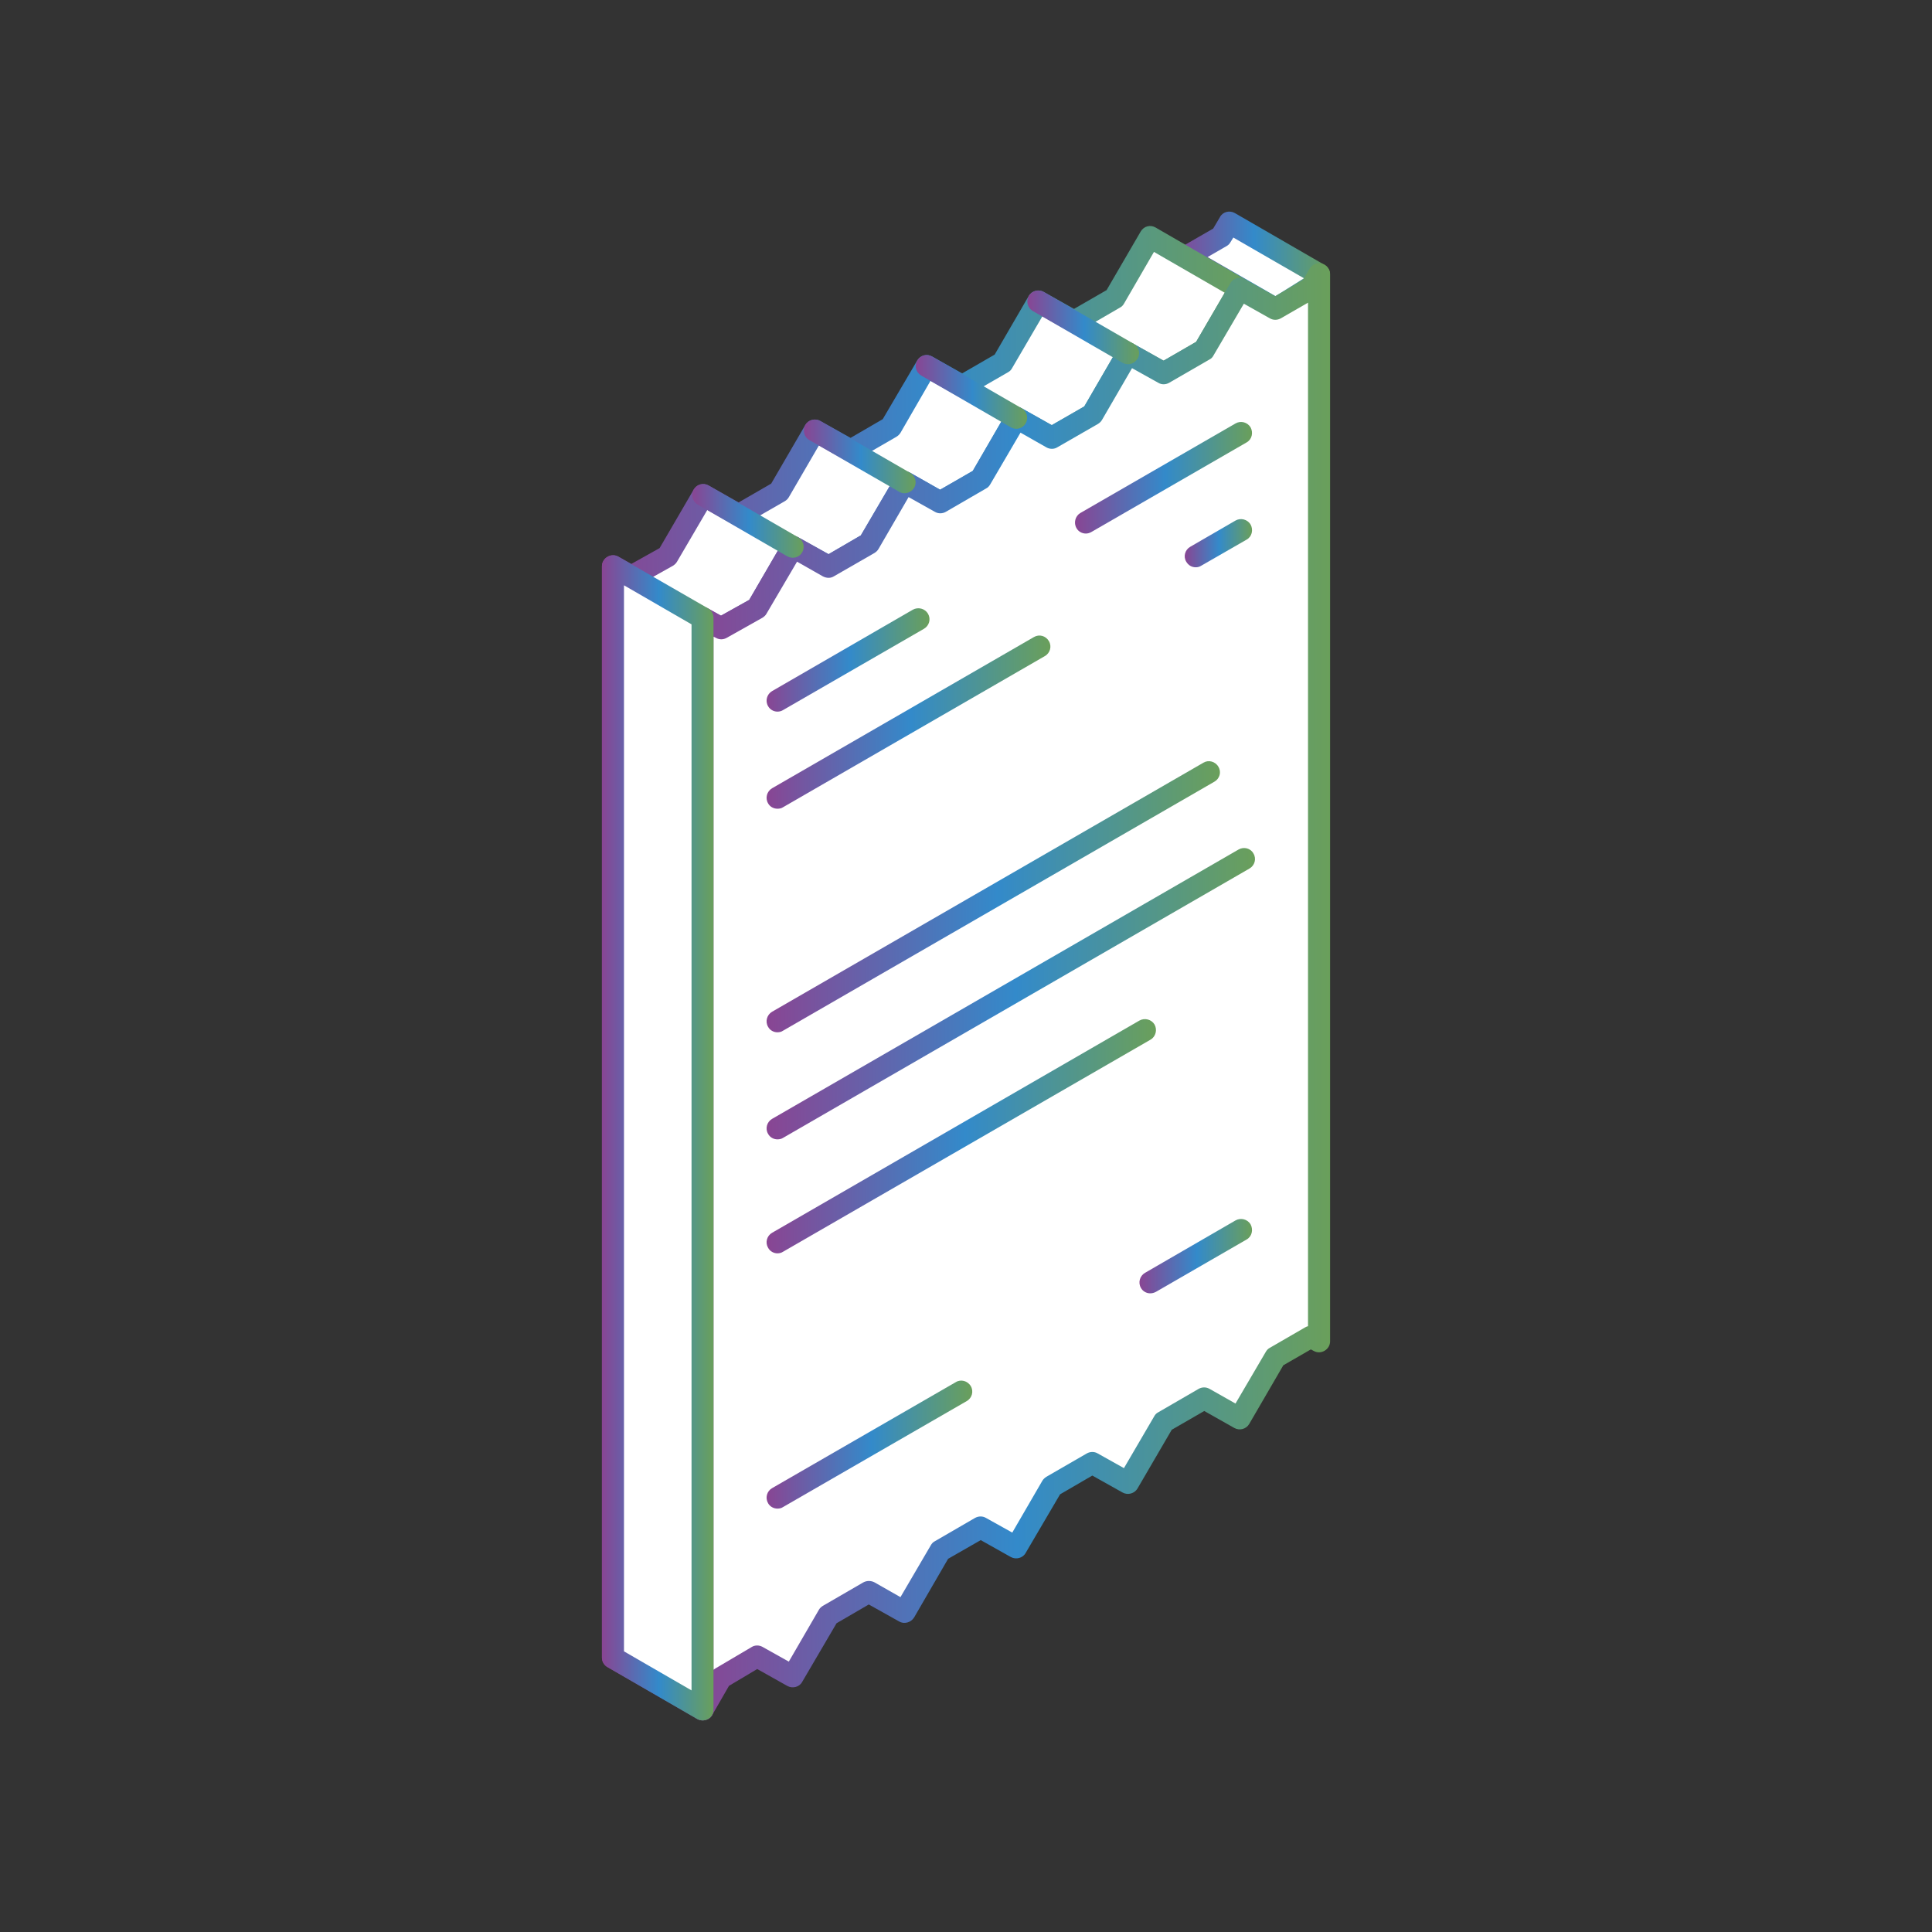 <?xml version="1.0" encoding="iso-8859-1"?>
<!-- Generator: Adobe Illustrator 26.0.3, SVG Export Plug-In . SVG Version: 6.00 Build 0)  -->
<svg version="1.1" xmlns="http://www.w3.org/2000/svg" xmlns:xlink="http://www.w3.org/1999/xlink" x="0px" y="0px"
	 viewBox="0 0 80 80" style="enable-background:new 0 0 80 80;" xml:space="preserve">
<rect x="0" y="0" width="80" height="80" fill="#333333" stroke="none"/>
<g id="Shopping_11">
	<g>
		<polygon style="fill-rule:evenodd;clip-rule:evenodd;fill:#FFFFFF;" points="50.568,9.798 50.901,9.218 54.61,11.357 
			54.278,11.941 52.815,12.789 49.094,10.645 		"/>
		<linearGradient id="SVGID_1_" gradientUnits="userSpaceOnUse" x1="48.641" y1="11.004" x2="55.073" y2="11.004">
			<stop  offset="0" style="stop-color:#894593"/>
			<stop  offset="0.51" style="stop-color:#338ACA"/>
			<stop  offset="0.999" style="stop-color:#6A9F5B"/>
			<stop  offset="1" style="stop-color:#5F9F55"/>
		</linearGradient>
		<path style="fill-rule:evenodd;clip-rule:evenodd;fill:url(#SVGID_1_);" d="M50.568,9.798h0.016H50.568L50.568,9.798z
			 M50.003,10.645l2.812,1.617l1.18-0.739l-2.925-1.687l-0.117,0.189c-0.039,0.07-0.088,0.124-0.166,0.167L50.003,10.645
			L50.003,10.645z M52.815,13.245c-0.089,0-0.166-0.024-0.232-0.062l-3.71-2.144c-0.139-0.081-0.232-0.232-0.232-0.394
			c0-0.163,0.094-0.314,0.232-0.395l1.362-0.785l0.283-0.48c0.116-0.217,0.398-0.286,0.615-0.162l3.71,2.143
			c0.101,0.058,0.178,0.158,0.217,0.275c0.027,0.117,0.016,0.24-0.05,0.345l-0.333,0.584c-0.05,0.07-0.104,0.124-0.166,0.163
			l-1.477,0.851C52.97,13.222,52.892,13.245,52.815,13.245z"/>
		<path style="fill-rule:evenodd;clip-rule:evenodd;fill:#FFFFFF;" d="M29.096,70.785l-3.71-2.146c0-15.061,0-30.127,0-45.192
			l0.758,0.425l1.489-0.839l1.49-2.534l1.474,0.828l1.672-0.967l1.474-2.534l1.477,0.831l1.668-0.967l1.489-2.534l1.462,0.832
			l1.679-0.967l1.478-2.538l1.474,0.831l1.672-0.967l1.474-2.535l3.722,2.144l-1.474,2.534l-1.683,0.967l-1.474-0.832l-1.478,2.534
			l-1.667,0.967L42.087,17.3l-1.477,2.534l-1.683,0.964l-1.474-0.829l-1.477,2.534l-1.668,0.968l-1.477-0.828l-1.474,2.534
			l-1.501,0.839l-0.758-0.426C29.096,40.655,29.096,55.72,29.096,70.785z"/>
		
			<linearGradient id="SVGID_00000180358171455286610800000014309850131017745306_" gradientUnits="userSpaceOnUse" x1="24.925" y1="40.299" x2="51.787" y2="40.299">
			<stop  offset="0" style="stop-color:#894593"/>
			<stop  offset="0.51" style="stop-color:#338ACA"/>
			<stop  offset="0.999" style="stop-color:#6A9F5B"/>
			<stop  offset="1" style="stop-color:#5F9F55"/>
		</linearGradient>
		<path style="fill-rule:evenodd;clip-rule:evenodd;fill:url(#SVGID_00000180358171455286610800000014309850131017745306_);" d="
			M25.838,68.379l2.797,1.617V25.59c0-0.162,0.089-0.313,0.229-0.394c0.143-0.081,0.309-0.081,0.449-0.004l0.542,0.301l1.169-0.654
			l1.412-2.43c0.128-0.213,0.395-0.286,0.616-0.162l1.257,0.7l1.336-0.778l1.423-2.429c0.116-0.217,0.398-0.286,0.619-0.166
			l1.241,0.704l1.351-0.778l1.408-2.43c0.131-0.217,0.402-0.29,0.618-0.166l1.246,0.7l1.346-0.774l1.412-2.434
			c0.128-0.217,0.41-0.29,0.615-0.166l1.258,0.704l1.346-0.778l1.184-2.035l-2.929-1.69l-1.242,2.144
			c-0.039,0.069-0.093,0.124-0.171,0.165l-1.667,0.968c-0.14,0.081-0.309,0.081-0.449,0.003l-1.091-0.614l-1.257,2.151
			c-0.038,0.07-0.089,0.124-0.166,0.166l-1.671,0.964c-0.14,0.081-0.306,0.085-0.45,0.004l-1.09-0.611l-1.242,2.151
			c-0.039,0.066-0.105,0.124-0.166,0.163l-1.671,0.967c-0.139,0.078-0.306,0.081-0.449,0l-1.091-0.608l-1.246,2.143
			c-0.039,0.07-0.101,0.128-0.166,0.166l-1.68,0.967c-0.143,0.081-0.309,0.081-0.449,0.004l-1.079-0.611l-1.257,2.147
			c-0.039,0.07-0.105,0.127-0.166,0.166l-1.505,0.843c-0.127,0.078-0.294,0.078-0.433,0l-0.089-0.05V68.379L25.838,68.379z
			 M29.096,71.238c-0.077,0-0.155-0.019-0.232-0.062l-3.707-2.143c-0.142-0.078-0.232-0.229-0.232-0.395V23.447
			c0-0.162,0.089-0.313,0.232-0.391c0.14-0.085,0.306-0.085,0.449-0.008l0.538,0.302l1.169-0.654l1.412-2.426
			c0.127-0.216,0.399-0.29,0.615-0.17l1.246,0.704l1.347-0.778l1.412-2.429c0.127-0.217,0.41-0.287,0.619-0.166l1.257,0.7
			l1.331-0.774l1.428-2.43c0.128-0.216,0.398-0.29,0.615-0.166l1.246,0.7l1.346-0.778l1.412-2.43
			c0.128-0.217,0.41-0.286,0.616-0.166l1.257,0.704l1.35-0.778l1.413-2.429c0.128-0.217,0.395-0.291,0.616-0.163l3.71,2.144
			c0.101,0.058,0.178,0.159,0.217,0.275c0.027,0.116,0.012,0.239-0.05,0.347l-1.478,2.53c-0.035,0.066-0.089,0.128-0.166,0.167
			l-1.667,0.963c-0.143,0.081-0.31,0.086-0.449,0.004l-1.091-0.611l-1.246,2.151c-0.039,0.066-0.101,0.124-0.166,0.163l-1.682,0.967
			c-0.128,0.081-0.306,0.085-0.449,0.004l-1.075-0.611l-1.257,2.147c-0.042,0.07-0.093,0.124-0.17,0.166l-1.668,0.967
			c-0.139,0.078-0.309,0.081-0.449,0l-1.09-0.611l-1.246,2.148c-0.039,0.07-0.105,0.127-0.167,0.166l-1.682,0.967
			c-0.128,0.081-0.294,0.081-0.449,0.004l-1.075-0.611l-1.261,2.147c-0.035,0.07-0.101,0.128-0.166,0.171l-1.485,0.835
			c-0.143,0.078-0.309,0.078-0.449,0l-0.093-0.046v44.421c0,0.163-0.077,0.31-0.216,0.391
			C29.251,71.219,29.173,71.238,29.096,71.238z"/>
		<path style="fill-rule:evenodd;clip-rule:evenodd;fill:#FFFFFF;" d="M54.61,55.547l-0.332-0.194L52.815,56.2l-1.478,2.534
			l-1.474-0.828l-1.683,0.968l-1.474,2.534l-1.478-0.828l-1.667,0.967l-1.474,2.53l-1.477-0.828l-1.683,0.967l-1.474,2.534
			l-1.477-0.832l-1.668,0.967l-1.477,2.535l-1.474-0.828l-1.501,0.886l-0.758,1.307c0-15.065,0-30.13,0-45.195l0.758,0.426
			l1.501-0.839l1.474-2.534l1.477,0.828l1.668-0.968l1.477-2.534l1.474,0.829l1.683-0.964l1.477-2.534l1.474,0.828l1.667-0.967
			l1.478-2.534l1.474,0.832l1.683-0.967l1.474-2.53l1.478,0.828l1.462-0.847l0.332-0.584C54.61,26.085,54.61,40.818,54.61,55.547z"
			/>
		
			<linearGradient id="SVGID_00000130623693628409751320000004821282119082875789_" gradientUnits="userSpaceOnUse" x1="28.635" y1="41.071" x2="55.075" y2="41.071">
			<stop  offset="0" style="stop-color:#894593"/>
			<stop  offset="0.51" style="stop-color:#338ACA"/>
			<stop  offset="0.999" style="stop-color:#6A9F5B"/>
			<stop  offset="1" style="stop-color:#5F9F55"/>
		</linearGradient>
		<path style="fill-rule:evenodd;clip-rule:evenodd;fill:url(#SVGID_00000130623693628409751320000004821282119082875789_);" d="
			M29.544,26.364v42.777c0.027-0.019,0.051-0.039,0.078-0.054l1.501-0.886c0.131-0.085,0.309-0.085,0.449-0.008l1.091,0.611
			l1.246-2.147c0.039-0.07,0.104-0.127,0.166-0.163l1.667-0.967c0.143-0.081,0.321-0.081,0.464-0.008l1.08,0.615l1.257-2.148
			c0.039-0.07,0.089-0.127,0.166-0.166l1.667-0.967c0.143-0.077,0.309-0.081,0.449,0l1.091,0.608l1.246-2.147
			c0.038-0.066,0.105-0.124,0.166-0.163L45,60.185c0.14-0.082,0.317-0.082,0.449-0.004l1.091,0.611l1.257-2.151
			c0.035-0.066,0.089-0.124,0.167-0.163l1.667-0.967c0.143-0.081,0.309-0.081,0.449-0.004l1.079,0.611l1.258-2.146
			c0.039-0.066,0.089-0.124,0.166-0.163l1.463-0.847c0.038-0.024,0.077-0.039,0.116-0.047V12.533l-1.129,0.65
			c-0.14,0.077-0.306,0.081-0.449,0l-1.079-0.607l-1.257,2.143c-0.035,0.07-0.089,0.128-0.166,0.167l-1.667,0.963
			c-0.143,0.081-0.31,0.086-0.449,0.004l-1.091-0.608l-1.246,2.147c-0.039,0.066-0.101,0.124-0.166,0.163l-1.682,0.967
			c-0.128,0.081-0.306,0.085-0.449,0.004l-1.075-0.611l-1.257,2.147c-0.042,0.07-0.093,0.127-0.17,0.166l-1.668,0.967
			c-0.139,0.078-0.309,0.081-0.449,0l-1.09-0.611l-1.246,2.148c-0.039,0.07-0.105,0.127-0.167,0.166l-1.682,0.967
			c-0.128,0.081-0.294,0.081-0.449,0.004l-1.075-0.611l-1.261,2.147c-0.035,0.07-0.101,0.128-0.166,0.171l-1.485,0.835
			c-0.143,0.082-0.309,0.082-0.449,0L29.544,26.364L29.544,26.364z M29.096,71.238c-0.039,0-0.077-0.003-0.116-0.015
			c-0.204-0.054-0.344-0.232-0.344-0.438V25.59c0-0.162,0.089-0.313,0.229-0.394c0.143-0.081,0.309-0.081,0.449-0.004l0.542,0.301
			l1.169-0.654l1.412-2.43c0.128-0.213,0.395-0.286,0.616-0.162l1.257,0.7l1.336-0.778l1.423-2.429
			c0.116-0.217,0.398-0.286,0.619-0.166l1.241,0.704l1.351-0.778l1.408-2.43c0.131-0.217,0.402-0.29,0.618-0.166l1.246,0.7
			l1.346-0.774l1.412-2.434c0.128-0.212,0.41-0.29,0.615-0.166l1.258,0.704l1.346-0.778l1.416-2.43
			c0.128-0.216,0.394-0.29,0.615-0.166l1.242,0.704l1.145-0.658l0.283-0.48c0.101-0.174,0.309-0.263,0.514-0.209
			c0.19,0.054,0.333,0.232,0.333,0.437v44.189c0,0.158-0.089,0.309-0.232,0.391c-0.143,0.081-0.306,0.085-0.449,0.004l-0.116-0.062
			l-1.141,0.658l-1.412,2.43c-0.127,0.213-0.399,0.286-0.615,0.166l-1.246-0.704l-1.347,0.778l-1.416,2.429
			c-0.128,0.217-0.406,0.287-0.616,0.171l-1.257-0.704l-1.335,0.777l-1.424,2.426c-0.116,0.213-0.399,0.29-0.615,0.17l-1.246-0.7
			l-1.351,0.774l-1.408,2.429c-0.131,0.213-0.414,0.287-0.619,0.166l-1.257-0.704l-1.335,0.777l-1.424,2.43
			c-0.116,0.213-0.398,0.286-0.615,0.166l-1.246-0.7l-1.169,0.696l-0.692,1.203C29.405,71.153,29.251,71.238,29.096,71.238z"/>
		
			<linearGradient id="SVGID_00000073721069241144221950000013008950099458575513_" gradientUnits="userSpaceOnUse" x1="49.056" y1="22.492" x2="51.844" y2="22.492">
			<stop  offset="0" style="stop-color:#894593"/>
			<stop  offset="0.51" style="stop-color:#338ACA"/>
			<stop  offset="0.999" style="stop-color:#6A9F5B"/>
			<stop  offset="1" style="stop-color:#5F9F55"/>
		</linearGradient>
		<path style="fill-rule:evenodd;clip-rule:evenodd;fill:url(#SVGID_00000073721069241144221950000013008950099458575513_);" d="
			M49.515,23.49c-0.166,0-0.306-0.081-0.394-0.229c-0.132-0.213-0.054-0.495,0.163-0.619l1.876-1.087
			c0.217-0.124,0.499-0.05,0.627,0.17c0.116,0.217,0.054,0.496-0.166,0.619l-1.884,1.083C49.67,23.47,49.593,23.49,49.515,23.49z"/>
		
			<linearGradient id="SVGID_00000163755119540763276190000011655252121791584703_" gradientUnits="userSpaceOnUse" x1="31.742" y1="41.147" x2="51.967" y2="41.147">
			<stop  offset="0" style="stop-color:#894593"/>
			<stop  offset="0.51" style="stop-color:#338ACA"/>
			<stop  offset="0.999" style="stop-color:#6A9F5B"/>
			<stop  offset="1" style="stop-color:#5F9F55"/>
		</linearGradient>
		<path style="fill-rule:evenodd;clip-rule:evenodd;fill:url(#SVGID_00000163755119540763276190000011655252121791584703_);" d="
			M32.191,47.178c-0.155,0-0.309-0.081-0.387-0.229c-0.127-0.212-0.05-0.495,0.166-0.619l19.317-11.154
			c0.217-0.124,0.499-0.054,0.616,0.166c0.131,0.217,0.054,0.495-0.166,0.623L32.419,47.12
			C32.357,47.159,32.28,47.178,32.191,47.178z"/>
		
			<linearGradient id="SVGID_00000000933361413199736560000003739941315583936913_" gradientUnits="userSpaceOnUse" x1="31.742" y1="37.132" x2="50.516" y2="37.132">
			<stop  offset="0" style="stop-color:#894593"/>
			<stop  offset="0.51" style="stop-color:#338ACA"/>
			<stop  offset="0.999" style="stop-color:#6A9F5B"/>
			<stop  offset="1" style="stop-color:#5F9F55"/>
		</linearGradient>
		<path style="fill-rule:evenodd;clip-rule:evenodd;fill:url(#SVGID_00000000933361413199736560000003739941315583936913_);" d="
			M32.191,42.745c-0.155,0-0.309-0.081-0.387-0.228c-0.127-0.217-0.05-0.495,0.166-0.623l17.866-10.315
			c0.205-0.124,0.488-0.05,0.615,0.17c0.132,0.217,0.055,0.495-0.165,0.619L32.419,42.682C32.357,42.725,32.28,42.745,32.191,42.745
			z"/>
		
			<linearGradient id="SVGID_00000026852889727244226500000008014514388888524170_" gradientUnits="userSpaceOnUse" x1="31.742" y1="47.049" x2="47.865" y2="47.049">
			<stop  offset="0" style="stop-color:#894593"/>
			<stop  offset="0.51" style="stop-color:#338ACA"/>
			<stop  offset="0.999" style="stop-color:#6A9F5B"/>
			<stop  offset="1" style="stop-color:#5F9F55"/>
		</linearGradient>
		<path style="fill-rule:evenodd;clip-rule:evenodd;fill:url(#SVGID_00000026852889727244226500000008014514388888524170_);" d="
			M32.191,51.898c-0.155,0-0.309-0.085-0.387-0.232c-0.127-0.217-0.05-0.495,0.166-0.619l15.209-8.787
			c0.22-0.124,0.503-0.05,0.63,0.166c0.116,0.217,0.05,0.496-0.166,0.623l-15.224,8.786C32.357,51.875,32.28,51.898,32.191,51.898z"
			/>
		
			<linearGradient id="SVGID_00000174568315080387520250000003445420796393236114_" gradientUnits="userSpaceOnUse" x1="31.742" y1="59.817" x2="40.261" y2="59.817">
			<stop  offset="0" style="stop-color:#894593"/>
			<stop  offset="0.51" style="stop-color:#338ACA"/>
			<stop  offset="0.999" style="stop-color:#6A9F5B"/>
			<stop  offset="1" style="stop-color:#5F9F55"/>
		</linearGradient>
		<path style="fill-rule:evenodd;clip-rule:evenodd;fill:url(#SVGID_00000174568315080387520250000003445420796393236114_);" d="
			M32.191,62.468c-0.155,0-0.309-0.081-0.387-0.224c-0.127-0.221-0.05-0.499,0.166-0.623l7.61-4.391
			c0.205-0.127,0.488-0.054,0.618,0.166c0.128,0.216,0.051,0.495-0.166,0.619l-7.613,4.392
			C32.357,62.449,32.28,62.468,32.191,62.468z"/>
		
			<linearGradient id="SVGID_00000056395393763816697230000013607226869450462107_" gradientUnits="userSpaceOnUse" x1="47.182" y1="52.014" x2="51.844" y2="52.014">
			<stop  offset="0" style="stop-color:#894593"/>
			<stop  offset="0.51" style="stop-color:#338ACA"/>
			<stop  offset="0.999" style="stop-color:#6A9F5B"/>
			<stop  offset="1" style="stop-color:#5F9F55"/>
		</linearGradient>
		<path style="fill-rule:evenodd;clip-rule:evenodd;fill:url(#SVGID_00000056395393763816697230000013607226869450462107_);" d="
			M47.627,53.554c-0.151,0-0.306-0.081-0.383-0.224c-0.127-0.217-0.05-0.496,0.166-0.623l3.749-2.171
			c0.217-0.124,0.499-0.054,0.627,0.166c0.116,0.221,0.054,0.499-0.166,0.623l-3.761,2.171
			C47.782,53.535,47.704,53.554,47.627,53.554z"/>
		
			<linearGradient id="SVGID_00000155124179674409089240000012448921368723166373_" gradientUnits="userSpaceOnUse" x1="31.742" y1="27.326" x2="38.489" y2="27.326">
			<stop  offset="0" style="stop-color:#894593"/>
			<stop  offset="0.51" style="stop-color:#338ACA"/>
			<stop  offset="0.999" style="stop-color:#6A9F5B"/>
			<stop  offset="1" style="stop-color:#5F9F55"/>
		</linearGradient>
		<path style="fill-rule:evenodd;clip-rule:evenodd;fill:url(#SVGID_00000155124179674409089240000012448921368723166373_);" d="
			M32.191,29.467c-0.155,0-0.309-0.085-0.387-0.228c-0.127-0.217-0.05-0.495,0.166-0.622l5.827-3.37
			c0.221-0.124,0.503-0.05,0.63,0.166c0.128,0.221,0.051,0.495-0.166,0.623l-5.842,3.37C32.357,29.444,32.28,29.467,32.191,29.467z"
			/>
		
			<linearGradient id="SVGID_00000009548176375346177420000005383349281935897753_" gradientUnits="userSpaceOnUse" x1="31.742" y1="29.901" x2="43.495" y2="29.901">
			<stop  offset="0" style="stop-color:#894593"/>
			<stop  offset="0.51" style="stop-color:#338ACA"/>
			<stop  offset="0.999" style="stop-color:#6A9F5B"/>
			<stop  offset="1" style="stop-color:#5F9F55"/>
		</linearGradient>
		<path style="fill-rule:evenodd;clip-rule:evenodd;fill:url(#SVGID_00000009548176375346177420000005383349281935897753_);" d="
			M32.191,33.487c-0.155,0-0.309-0.078-0.387-0.224c-0.127-0.217-0.05-0.496,0.166-0.623l10.848-6.264
			c0.217-0.124,0.484-0.05,0.615,0.171c0.128,0.216,0.051,0.495-0.166,0.619l-10.848,6.263
			C32.357,33.471,32.28,33.487,32.191,33.487z"/>
		
			<linearGradient id="SVGID_00000067234832716871263950000016063602466156088235_" gradientUnits="userSpaceOnUse" x1="44.513" y1="19.783" x2="51.844" y2="19.783">
			<stop  offset="0" style="stop-color:#894593"/>
			<stop  offset="0.51" style="stop-color:#338ACA"/>
			<stop  offset="0.999" style="stop-color:#6A9F5B"/>
			<stop  offset="1" style="stop-color:#5F9F55"/>
		</linearGradient>
		<path style="fill-rule:evenodd;clip-rule:evenodd;fill:url(#SVGID_00000067234832716871263950000016063602466156088235_);" d="
			M44.962,22.093c-0.155,0-0.309-0.081-0.387-0.225c-0.127-0.216-0.05-0.499,0.155-0.623l6.429-3.71
			c0.217-0.128,0.499-0.054,0.627,0.166c0.116,0.216,0.054,0.495-0.166,0.618l-6.43,3.711
			C45.113,22.073,45.035,22.093,44.962,22.093z"/>
		<path style="fill-rule:evenodd;clip-rule:evenodd;fill:#FFFFFF;" d="M25.386,23.447c0,15.065,0,30.13,0,45.192l3.71,2.146
			c0-15.065,0-30.13,0-45.195L25.386,23.447z"/>
		
			<linearGradient id="SVGID_00000088099625219643487000000002708808145076045240_" gradientUnits="userSpaceOnUse" x1="24.925" y1="47.115" x2="29.544" y2="47.115">
			<stop  offset="0" style="stop-color:#894593"/>
			<stop  offset="0.51" style="stop-color:#338ACA"/>
			<stop  offset="0.999" style="stop-color:#6A9F5B"/>
			<stop  offset="1" style="stop-color:#5F9F55"/>
		</linearGradient>
		<path style="fill-rule:evenodd;clip-rule:evenodd;fill:url(#SVGID_00000088099625219643487000000002708808145076045240_);" d="
			M25.838,68.379l2.797,1.617V25.853l-2.797-1.617V68.379L25.838,68.379z M29.096,71.238c-0.077,0-0.155-0.019-0.232-0.062
			l-3.707-2.143c-0.142-0.078-0.232-0.229-0.232-0.395V23.447c0-0.162,0.089-0.313,0.232-0.394c0.14-0.081,0.322-0.081,0.449,0
			l3.722,2.143c0.139,0.081,0.216,0.229,0.216,0.394v45.195c0,0.163-0.077,0.31-0.216,0.391
			C29.251,71.219,29.173,71.238,29.096,71.238z"/>
		
			<linearGradient id="SVGID_00000170265860667463343940000012947672850017065388_" gradientUnits="userSpaceOnUse" x1="42.541" y1="13.556" x2="47.166" y2="13.556">
			<stop  offset="0" style="stop-color:#894593"/>
			<stop  offset="0.51" style="stop-color:#338ACA"/>
			<stop  offset="0.999" style="stop-color:#6A9F5B"/>
			<stop  offset="1" style="stop-color:#5F9F55"/>
		</linearGradient>
		<path style="fill-rule:evenodd;clip-rule:evenodd;fill:url(#SVGID_00000170265860667463343940000012947672850017065388_);" d="
			M46.707,15.082c-0.077,0-0.155-0.023-0.232-0.062l-3.711-2.143c-0.217-0.124-0.283-0.402-0.166-0.623
			c0.128-0.217,0.41-0.29,0.631-0.162l3.707,2.139c0.22,0.128,0.298,0.406,0.166,0.623C47.012,14.997,46.861,15.082,46.707,15.082z"
			/>
		
			<linearGradient id="SVGID_00000132048985535250876120000006752170308354371991_" gradientUnits="userSpaceOnUse" x1="37.917" y1="16.229" x2="42.532" y2="16.229">
			<stop  offset="0" style="stop-color:#894593"/>
			<stop  offset="0.51" style="stop-color:#338ACA"/>
			<stop  offset="0.999" style="stop-color:#6A9F5B"/>
			<stop  offset="1" style="stop-color:#5F9F55"/>
		</linearGradient>
		<path style="fill-rule:evenodd;clip-rule:evenodd;fill:url(#SVGID_00000132048985535250876120000006752170308354371991_);" d="
			M42.087,17.756c-0.077,0-0.155-0.02-0.232-0.062l-3.71-2.144c-0.217-0.128-0.294-0.406-0.166-0.619
			c0.128-0.224,0.398-0.294,0.615-0.17l3.71,2.143c0.217,0.127,0.294,0.406,0.167,0.623C42.393,17.671,42.238,17.756,42.087,17.756z
			"/>
		
			<linearGradient id="SVGID_00000141429985969350652390000015716318428889225882_" gradientUnits="userSpaceOnUse" x1="33.287" y1="18.898" x2="37.913" y2="18.898">
			<stop  offset="0" style="stop-color:#894593"/>
			<stop  offset="0.51" style="stop-color:#338ACA"/>
			<stop  offset="0.999" style="stop-color:#6A9F5B"/>
			<stop  offset="1" style="stop-color:#5F9F55"/>
		</linearGradient>
		<path style="fill-rule:evenodd;clip-rule:evenodd;fill:url(#SVGID_00000141429985969350652390000015716318428889225882_);" d="
			M37.452,20.425c-0.077,0-0.155-0.019-0.22-0.062L33.51,18.22c-0.217-0.124-0.283-0.402-0.166-0.622
			c0.127-0.217,0.41-0.291,0.631-0.163l3.711,2.144c0.216,0.124,0.294,0.402,0.166,0.619C37.761,20.344,37.607,20.425,37.452,20.425
			z"/>
		
			<linearGradient id="SVGID_00000140696941909531383490000011439060119854267024_" gradientUnits="userSpaceOnUse" x1="28.663" y1="21.569" x2="33.278" y2="21.569">
			<stop  offset="0" style="stop-color:#894593"/>
			<stop  offset="0.51" style="stop-color:#338ACA"/>
			<stop  offset="0.999" style="stop-color:#6A9F5B"/>
			<stop  offset="1" style="stop-color:#5F9F55"/>
		</linearGradient>
		<path style="fill-rule:evenodd;clip-rule:evenodd;fill:url(#SVGID_00000140696941909531383490000011439060119854267024_);" d="
			M32.829,23.095c-0.078,0-0.151-0.019-0.228-0.058l-3.71-2.143c-0.217-0.127-0.294-0.406-0.167-0.623
			c0.127-0.221,0.399-0.29,0.615-0.167l3.711,2.144c0.216,0.127,0.294,0.406,0.166,0.619C33.139,23.014,32.984,23.095,32.829,23.095
			z"/>
	</g>
</g>
<g id="Layer_1">
</g>
</svg>
